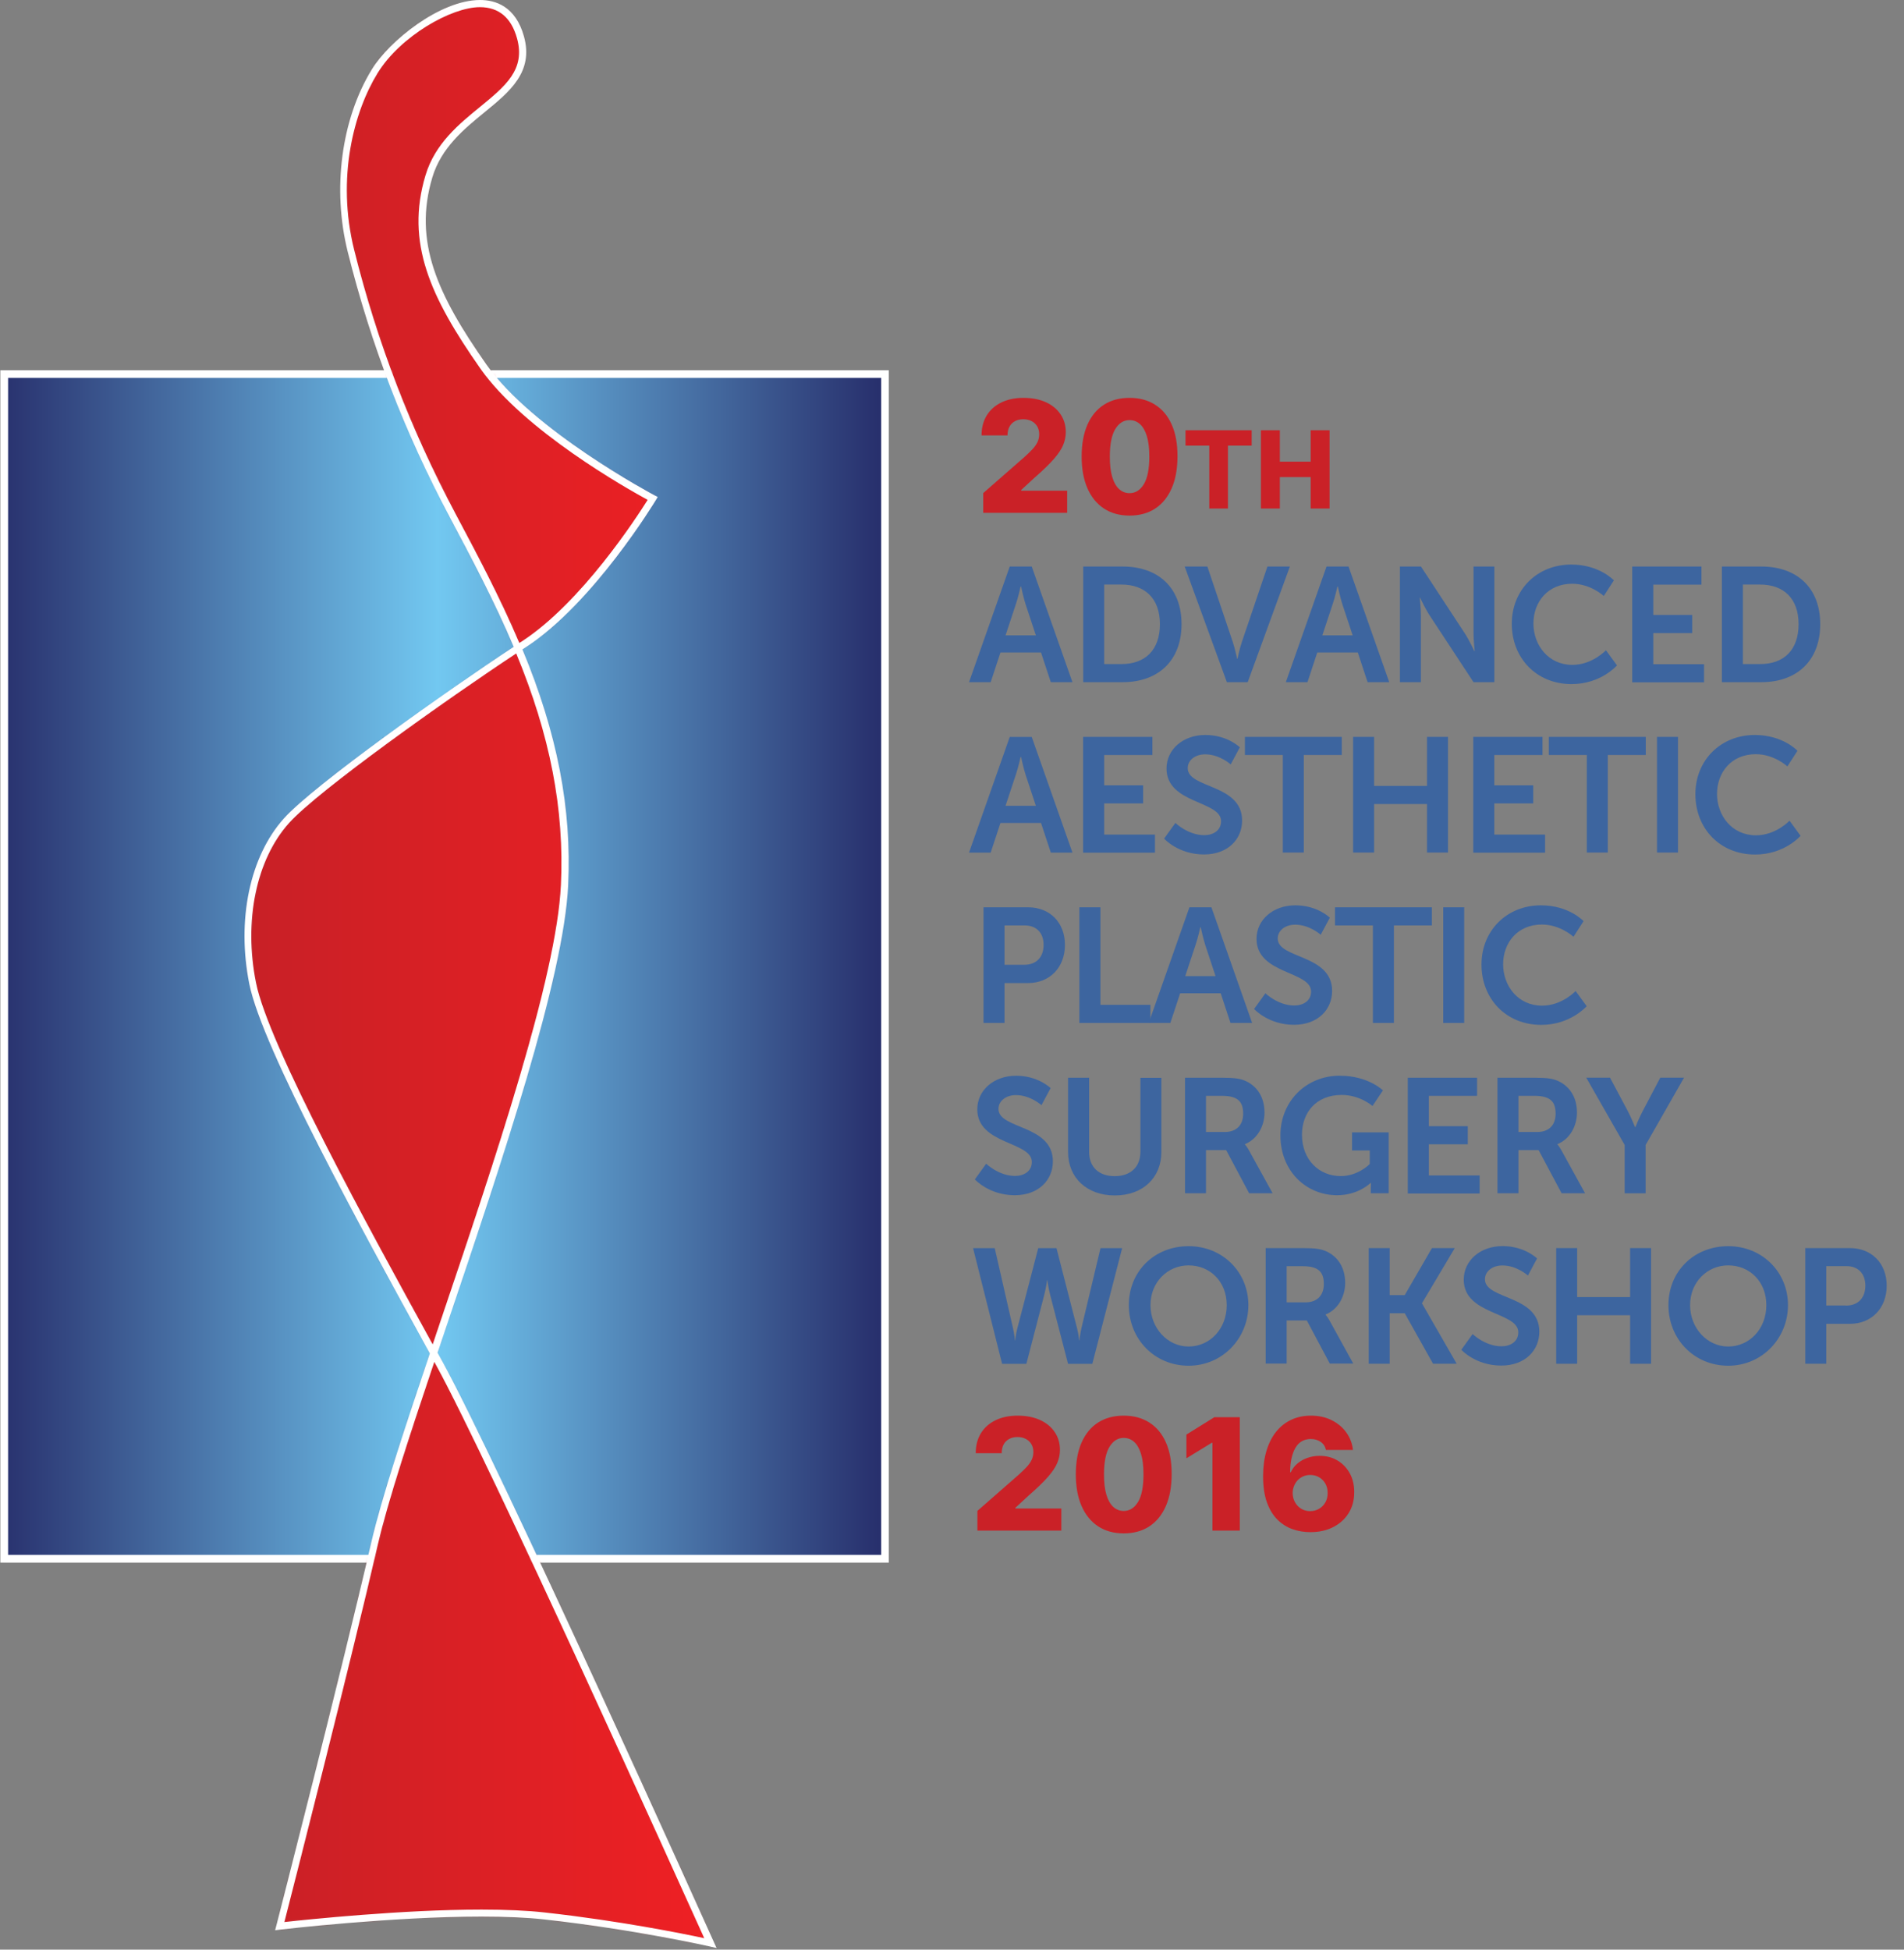 <svg width="462" height="473" viewBox="0 0 462 473" fill="none" xmlns="http://www.w3.org/2000/svg">
<rect x="0" y="0" width="462" height="473" fill="#808080" stroke="none"/>
<mask id="mask0_9_5367" style="mask-type:luminance" maskUnits="userSpaceOnUse" x="1" y="90" width="214" height="289">
<path d="M214.748 90.746H1V378.188H214.748V90.746Z" fill="white"/>
</mask>
<g mask="url(#mask0_9_5367)">
<path d="M214.748 90.765H1V378.206H214.748V90.765Z" fill="url(#paint0_linear_9_5367)" stroke="white" stroke-width="1.838" stroke-miterlimit="10"/>
</g>
<path d="M214.752 90.746H1.004V378.188H214.752V90.746Z" stroke="white" stroke-width="1.838" stroke-miterlimit="10"/>
<g clip-path="url(#clip0_9_5367)">
<mask id="mask1_9_5367" style="mask-type:luminance" maskUnits="userSpaceOnUse" x="60" y="0" width="113" height="472">
<path d="M90.934 17.264C84.341 27.953 81.063 44.417 85.179 60.861C88.964 75.998 95.869 98.704 109.855 125.038C115.356 135.396 120.994 146.008 125.695 157.243C108.802 168.343 76.733 191.087 69.535 199.085C62.142 207.317 58.026 222.123 61.303 238.567C64.483 254.504 90.856 302.12 105.213 328.258C98.814 347.258 93.314 363.917 90.934 374.314C83.521 406.402 67.896 467.283 67.896 467.283C67.896 467.283 109.855 462.347 132.054 464.805C154.272 467.283 172.374 471.379 172.374 471.379C172.374 471.379 120.545 356.192 106.559 330.697C106.129 329.897 105.681 329.078 105.213 328.239C118.575 288.523 135.877 238.606 136.989 214.691C137.984 193.233 132.932 174.507 125.675 157.224C126.163 156.892 126.65 156.58 127.119 156.288C143.563 145.598 158.388 120.922 158.388 120.922C158.388 120.922 128.777 105.297 117.248 88.834C105.739 72.37 99.146 59.222 104.081 42.759C109.016 26.315 130.396 23.837 126.299 9.032C124.661 3.121 120.935 0.839 116.468 0.839C107.436 0.839 95.323 10.104 90.914 17.264" fill="white"/>
</mask>
<g mask="url(#mask1_9_5367)">
<path d="M172.368 0.858H58.02V471.398H172.368V0.858Z" fill="url(#paint1_linear_9_5367)"/>
</g>
<path d="M173.852 472.608L172.194 472.218C172.018 472.179 153.877 468.082 131.971 465.663C127.875 465.215 122.784 464.981 116.853 464.981C95.045 464.981 68.262 468.102 67.989 468.141L66.76 468.297L67.073 467.087C67.228 466.483 82.795 405.856 90.11 374.138C92.548 363.585 98.205 346.478 104.311 328.356L102.945 325.879C88.237 299.096 63.6 254.27 60.499 238.742C57.378 223.176 60.616 207.746 68.926 198.519C76.202 190.444 108.212 167.757 124.656 156.931C119.994 145.91 114.474 135.513 109.129 125.447C98.108 104.712 90.012 83.664 84.375 61.095C80.571 45.86 82.814 28.909 90.227 16.834C94.421 9.968 106.749 0 116.483 0C120.228 0 125.105 1.522 127.134 8.817C129.533 17.459 123.72 22.218 117.556 27.251C112.64 31.269 107.061 35.834 104.915 43.012C100.234 58.637 106.144 71.472 117.965 88.346C129.221 104.439 158.5 120.005 158.793 120.161L159.593 120.571L159.124 121.351C158.968 121.605 144.026 146.32 127.602 157.009L126.763 157.555C135.209 177.881 138.74 196.081 137.862 214.749C136.809 237.299 121.808 281.774 108.583 321.002L106.164 328.18L107.334 330.307C121.184 355.548 172.662 469.896 173.169 471.047L173.871 472.608H173.852ZM116.853 463.284C122.842 463.284 127.992 463.518 132.147 463.986C150.327 465.995 165.913 469.155 170.887 470.228C164.664 456.437 118.726 354.729 105.793 331.145L105.384 330.404C99.493 347.921 94.089 364.346 91.729 374.528C84.98 403.788 71.227 457.627 69.004 466.307C74.524 465.702 97.6 463.284 116.834 463.284M104.993 326.171L106.905 320.475C120.111 281.364 135.073 237.026 136.107 214.69C136.965 196.374 133.512 178.506 125.261 158.531C108.817 169.376 77.255 191.751 70.135 199.67C62.176 208.526 59.094 223.371 62.118 238.43C65.161 253.684 89.72 298.374 104.389 325.079L104.993 326.171ZM126.041 155.975L126.626 155.605C141.12 146.183 154.501 125.486 157.154 121.273C152.239 118.601 127.094 104.478 116.522 89.36C104.408 72.058 98.361 58.852 103.238 42.564C105.54 34.858 111.333 30.138 116.444 25.963C122.647 20.892 127.563 16.873 125.456 9.305C124.071 4.291 121.028 1.736 116.444 1.736C109.519 1.736 97.171 8.739 91.612 17.751C85.974 26.919 81.527 43.012 85.955 60.705C91.573 83.157 99.61 104.068 110.553 124.687C115.878 134.694 121.36 145.032 126.022 156.014L126.041 155.975Z" fill="white"/>
</g>
<path d="M252.6 158.306H242.759L240.384 165.504H235.133L245.01 137.445H250.35L260.227 165.504H254.976L252.6 158.306ZM247.653 142.303C247.653 142.303 247.028 145.072 246.474 146.643L243.992 154.145H251.35L248.867 146.643C248.35 145.054 247.76 142.303 247.76 142.303H247.689H247.653Z" fill="#3D659F"/>
<path d="M262.838 137.445H272.393C281.056 137.445 286.699 142.589 286.699 151.43C286.699 160.271 281.056 165.504 272.393 165.504H262.838V137.445ZM272.125 161.11C277.823 161.11 281.448 157.753 281.448 151.43C281.448 145.107 277.733 141.821 272.125 141.821H267.928V161.11H272.125Z" fill="#3D659F"/>
<path d="M287.463 137.445H292.964L299.126 155.734C299.679 157.36 300.162 159.842 300.197 159.842H300.269C300.269 159.842 300.787 157.36 301.34 155.734L307.538 137.445H312.985L302.751 165.504H297.697L287.463 137.445Z" fill="#3D659F"/>
<path d="M329.469 158.306H319.628L317.253 165.504H312.002L321.879 137.445H327.219L337.096 165.504H331.845L329.469 158.306ZM324.522 142.303C324.522 142.303 323.897 145.072 323.343 146.643L320.861 154.145H328.219L325.737 146.643C325.219 145.054 324.629 142.303 324.629 142.303H324.558H324.522Z" fill="#3D659F"/>
<path d="M339.703 137.445H344.794L355.421 153.645C356.492 155.27 357.76 157.985 357.76 157.985H357.832C357.832 157.985 357.546 155.306 357.546 153.645V137.445H362.6V165.504H357.546L346.919 149.34C345.847 147.715 344.579 145 344.579 145H344.508C344.508 145 344.776 147.679 344.776 149.34V165.504H339.686V137.445H339.703Z" fill="#3D659F"/>
<path d="M381.245 136.963C388.086 136.963 391.604 140.803 391.604 140.803L389.158 144.589C389.158 144.589 385.961 141.624 381.495 141.624C375.566 141.624 372.083 146.054 372.083 151.269C372.083 156.484 375.673 161.307 381.531 161.307C386.389 161.307 389.675 157.752 389.675 157.752L392.355 161.432C392.355 161.432 388.479 165.968 381.335 165.968C372.762 165.968 366.832 159.61 366.832 151.341C366.832 143.071 372.994 136.963 381.263 136.963H381.245Z" fill="#3D659F"/>
<path d="M396.069 137.445H412.857V141.839H401.159V149.197H410.607V153.591H401.159V161.146H413.483V165.54H396.051V137.481L396.069 137.445Z" fill="#3D659F"/>
<path d="M417.811 137.445H427.366C436.01 137.445 441.672 142.589 441.672 151.43C441.672 160.271 436.028 165.504 427.366 165.504H417.811V137.445ZM427.098 161.11C432.795 161.11 436.421 157.753 436.421 151.43C436.421 145.107 432.706 141.821 427.098 141.821H422.901V161.11H427.098Z" fill="#3D659F"/>
<path d="M252.6 199.654H242.759L240.384 206.852H235.133L245.01 178.793H250.35L260.227 206.852H254.976L252.6 199.654ZM247.653 183.651C247.653 183.651 247.028 186.419 246.474 187.991L243.992 195.492H251.35L248.867 187.991C248.35 186.402 247.76 183.651 247.76 183.651H247.689H247.653Z" fill="#3D659F"/>
<path d="M262.834 178.775H279.623V183.169H267.924V190.528H277.373V194.921H267.924V202.476H280.248V206.87H262.816V178.811L262.834 178.775Z" fill="#3D659F"/>
<path d="M285.213 199.654C285.213 199.654 288.25 202.619 292.215 202.619C294.358 202.619 296.287 201.511 296.287 199.225C296.287 194.206 283.052 195.081 283.052 186.455C283.052 181.793 287.089 178.311 292.465 178.311C297.841 178.311 300.841 181.311 300.841 181.311L298.627 185.455C298.627 185.455 295.947 183.008 292.429 183.008C290.054 183.008 288.196 184.383 288.196 186.366C288.196 191.349 301.395 190.116 301.395 199.082C301.395 203.547 298.001 207.298 292.143 207.298C285.892 207.298 282.463 203.458 282.463 203.458L285.231 199.618L285.213 199.654Z" fill="#3D659F"/>
<path d="M311.29 183.169H302.074V178.775H325.579V183.169H316.363V206.834H311.272V183.169H311.29Z" fill="#3D659F"/>
<path d="M328.33 178.775H333.42V190.67H346.262V178.775H351.352V206.834H346.262V195.064H333.42V206.834H328.33V178.775Z" fill="#3D659F"/>
<path d="M357.496 178.775H374.285V183.169H362.587V190.528H372.035V194.921H362.587V202.476H374.91V206.87H357.479V178.811L357.496 178.775Z" fill="#3D659F"/>
<path d="M385.038 183.169H375.822V178.775H399.344V183.169H390.128V206.834H385.038V183.169Z" fill="#3D659F"/>
<path d="M402.072 178.775H407.162V206.834H402.072V178.775Z" fill="#3D659F"/>
<path d="M425.792 178.311C432.633 178.311 436.151 182.151 436.151 182.151L433.704 185.937C433.704 185.937 430.507 182.972 426.042 182.972C420.113 182.972 416.63 187.401 416.63 192.617C416.63 197.832 420.22 202.654 426.078 202.654C430.936 202.654 434.222 199.1 434.222 199.1L436.901 202.779C436.901 202.779 433.026 207.316 425.882 207.316C417.309 207.316 411.379 200.958 411.379 192.688C411.379 184.419 417.541 178.311 425.81 178.311H425.792Z" fill="#3D659F"/>
<path d="M238.652 220.12H249.476C254.727 220.12 258.406 223.799 258.406 229.247C258.406 234.694 254.727 238.498 249.476 238.498H243.743V248.179H238.652V220.12ZM248.529 234.069C251.494 234.069 253.226 232.176 253.226 229.247C253.226 226.318 251.494 224.514 248.601 224.514H243.743V234.069H248.529Z" fill="#3D659F"/>
<path d="M261.922 220.12H267.012V243.785H279.14V248.179H261.904V220.12H261.922Z" fill="#3D659F"/>
<path d="M296.2 240.981H286.359L283.983 248.179H278.732L288.609 220.12H293.949L303.826 248.179H298.575L296.2 240.981ZM291.253 224.978C291.253 224.978 290.627 227.747 290.074 229.318L287.591 236.82H294.95L292.467 229.318C291.949 227.729 291.36 224.978 291.36 224.978H291.288H291.253Z" fill="#3D659F"/>
<path d="M307.053 240.982C307.053 240.982 310.09 243.947 314.055 243.947C316.198 243.947 318.127 242.839 318.127 240.553C318.127 235.534 304.892 236.41 304.892 227.783C304.892 223.121 308.929 219.639 314.305 219.639C319.681 219.639 322.681 222.639 322.681 222.639L320.466 226.783C320.466 226.783 317.787 224.336 314.269 224.336C311.893 224.336 310.036 225.711 310.036 227.694C310.036 232.677 323.235 231.444 323.235 240.41C323.235 244.875 319.841 248.626 313.983 248.626C307.732 248.626 304.303 244.786 304.303 244.786L307.071 240.946L307.053 240.982Z" fill="#3D659F"/>
<path d="M333.153 224.514H323.938V220.12H347.442V224.514H338.226V248.179H333.136V224.514H333.153Z" fill="#3D659F"/>
<path d="M350.193 220.12H355.284V248.179H350.193V220.12Z" fill="#3D659F"/>
<path d="M373.89 219.639C380.73 219.639 384.249 223.479 384.249 223.479L381.802 227.265C381.802 227.265 378.605 224.3 374.14 224.3C368.21 224.3 364.728 228.73 364.728 233.945C364.728 239.16 368.317 243.982 374.176 243.982C379.034 243.982 382.32 240.428 382.32 240.428L384.999 244.107C384.999 244.107 381.123 248.644 373.979 248.644C365.406 248.644 359.477 242.286 359.477 234.016C359.477 225.747 365.638 219.639 373.908 219.639H373.89Z" fill="#3D659F"/>
<path d="M239.297 282.329C239.297 282.329 242.334 285.293 246.299 285.293C248.424 285.293 250.371 284.186 250.371 281.9C250.371 276.881 237.136 277.756 237.136 269.13C237.136 264.468 241.173 260.985 246.549 260.985C251.925 260.985 254.925 263.986 254.925 263.986L252.711 268.13C252.711 268.13 250.031 265.683 246.513 265.683C244.138 265.683 242.28 267.058 242.28 269.04C242.28 274.023 255.479 272.791 255.479 281.757C255.479 286.222 252.085 289.973 246.227 289.973C239.976 289.973 236.547 286.133 236.547 286.133L239.315 282.293L239.297 282.329Z" fill="#3D659F"/>
<path d="M259.178 261.468H264.268V279.453C264.268 283.204 266.715 285.347 270.466 285.347C274.216 285.347 276.717 283.222 276.717 279.417V261.486H281.807V279.471C281.807 285.758 277.271 290.027 270.502 290.027C263.732 290.027 259.16 285.758 259.16 279.471V261.486L259.178 261.468Z" fill="#3D659F"/>
<path d="M287.539 261.468H296.594C299.631 261.468 301.024 261.701 302.238 262.254C305.042 263.522 306.828 266.201 306.828 269.916C306.828 273.274 305.042 276.4 302.077 277.578V277.65C302.077 277.65 302.47 278.043 303.024 279.025L308.793 289.491H303.095L297.523 279.025H292.629V289.491H287.539V261.433V261.468ZM297.219 274.631C299.952 274.631 301.649 273.006 301.649 270.202C301.649 267.398 300.506 265.862 296.505 265.862H292.629V274.631H297.219Z" fill="#3D659F"/>
<path d="M325.137 260.986C332.013 260.986 335.567 264.54 335.567 264.54L333.031 268.326C333.031 268.326 330.03 265.647 325.565 265.647C319.278 265.647 315.921 269.987 315.921 275.292C315.921 281.382 320.064 285.329 325.333 285.329C329.566 285.329 332.37 282.4 332.37 282.4V279.114H328.066V274.72H336.96V289.491H332.62V288.151C332.62 287.562 332.656 286.973 332.656 286.973H332.584C332.584 286.973 329.655 289.973 324.44 289.973C317.046 289.973 310.688 284.24 310.688 275.435C310.688 267.29 316.814 260.968 325.154 260.968L325.137 260.986Z" fill="#3D659F"/>
<path d="M341.617 261.468H358.406V265.861H346.708V273.22H356.156V277.614H346.708V285.169H359.031V289.562H341.6V261.504L341.617 261.468Z" fill="#3D659F"/>
<path d="M363.357 261.468H372.413C375.449 261.468 376.842 261.701 378.057 262.254C380.861 263.522 382.647 266.201 382.647 269.916C382.647 273.274 380.861 276.4 377.896 277.578V277.65C377.896 277.65 378.289 278.043 378.842 279.025L384.611 289.491H378.914L373.341 279.025H368.448V289.491H363.357V261.433V261.468ZM373.038 274.631C375.77 274.631 377.467 273.006 377.467 270.202C377.467 267.398 376.324 265.862 372.323 265.862H368.448V274.631H373.038Z" fill="#3D659F"/>
<path d="M394.218 277.775L384.895 261.45H390.663L395.057 269.702C395.968 271.434 396.718 273.488 396.754 273.452H396.825C396.825 273.452 397.611 271.434 398.522 269.702L402.862 261.45H408.631L399.308 277.775V289.509H394.218V277.775Z" fill="#3D659F"/>
<path d="M261.336 322.211C261.765 323.836 261.818 325.176 261.854 325.176H261.925C261.925 325.176 262.05 323.8 262.408 322.211L267.034 302.814H272.285L265.051 330.873H259.157L254.853 314.281C254.371 312.459 254.138 310.602 254.138 310.602H254.067C254.067 310.602 253.835 312.459 253.352 314.281L249.048 330.873H243.154L236.117 302.814H241.368L245.798 322.211C246.155 323.783 246.28 325.176 246.28 325.176H246.351C246.351 325.176 246.423 323.836 246.869 322.211L251.924 302.814H256.353L261.336 322.211Z" fill="#3D659F"/>
<path d="M288.411 302.332C296.662 302.332 302.913 308.619 302.913 316.638C302.913 324.658 296.662 331.337 288.411 331.337C280.159 331.337 273.908 324.89 273.908 316.638C273.908 308.387 280.159 302.332 288.411 302.332ZM288.411 326.676C293.555 326.676 297.663 322.407 297.663 316.638C297.663 310.869 293.555 306.994 288.411 306.994C283.267 306.994 279.159 311.101 279.159 316.638C279.159 322.175 283.267 326.676 288.411 326.676Z" fill="#3D659F"/>
<path d="M307.111 302.797H316.167C319.203 302.797 320.596 303.03 321.81 303.583C324.615 304.851 326.401 307.53 326.401 311.245C326.401 314.603 324.615 317.729 321.65 318.908V318.979C321.65 318.979 322.043 319.372 322.596 320.354L328.365 330.82H322.668L317.095 320.354H312.202V330.82H307.111V302.762V302.797ZM316.792 315.961C319.524 315.961 321.221 314.335 321.221 311.531C321.221 308.727 320.078 307.191 316.077 307.191H312.202V315.961H316.792Z" fill="#3D659F"/>
<path d="M332.117 302.797H337.207V314.21H340.851L347.459 302.797H352.996L345.048 316.156V316.228L353.46 330.856H347.727L340.851 318.603H337.207V330.856H332.117V302.797Z" fill="#3D659F"/>
<path d="M357.335 323.658C357.335 323.658 360.371 326.622 364.336 326.622C366.479 326.622 368.408 325.515 368.408 323.229C368.408 318.21 355.173 319.085 355.173 310.459C355.173 305.797 359.21 302.314 364.586 302.314C369.962 302.314 372.962 305.315 372.962 305.315L370.748 309.459C370.748 309.459 368.069 307.012 364.55 307.012C362.175 307.012 360.317 308.387 360.317 310.37C360.317 315.353 373.516 314.12 373.516 323.086C373.516 327.551 370.123 331.302 364.264 331.302C358.013 331.302 354.584 327.462 354.584 327.462L357.352 323.622L357.335 323.658Z" fill="#3D659F"/>
<path d="M377.607 302.797H382.698V314.692H395.539V302.797H400.629V330.856H395.539V319.086H382.698V330.856H377.607V302.797Z" fill="#3D659F"/>
<path d="M419.346 302.332C427.598 302.332 433.849 308.619 433.849 316.638C433.849 324.658 427.598 331.337 419.346 331.337C411.095 331.337 404.844 324.89 404.844 316.638C404.844 308.387 411.095 302.332 419.346 302.332ZM419.346 326.676C424.49 326.676 428.598 322.407 428.598 316.638C428.598 310.869 424.49 306.994 419.346 306.994C414.203 306.994 410.095 311.101 410.095 316.638C410.095 322.175 414.203 326.676 419.346 326.676Z" fill="#3D659F"/>
<path d="M438.047 302.797H448.87C454.121 302.797 457.8 306.476 457.8 311.924C457.8 317.371 454.121 321.175 448.87 321.175H443.137V330.856H438.047V302.797ZM447.924 316.746C450.888 316.746 452.621 314.853 452.621 311.924C452.621 308.994 450.888 307.173 447.995 307.173H443.137V316.728H447.924V316.746Z" fill="#3D659F"/>
<path d="M287.66 108.109V104.38H303.715V108.109H297.955V123.376H293.429V108.109H287.66ZM305.958 123.376V104.38H310.549V112.005H318.034V104.38H322.616V123.376H318.034V115.742H310.549V123.376H305.958Z" fill="#CA2127"/>
<path d="M238.576 124.414V119.631L248.611 110.845C249.363 110.164 250.004 109.542 250.532 108.978C251.061 108.404 251.464 107.831 251.741 107.258C252.019 106.676 252.158 106.044 252.158 105.364C252.158 104.602 251.992 103.953 251.661 103.416C251.329 102.869 250.873 102.448 250.29 102.153C249.708 101.857 249.041 101.71 248.289 101.71C247.527 101.71 246.86 101.866 246.287 102.18C245.714 102.484 245.266 102.928 244.944 103.51C244.63 104.092 244.473 104.8 244.473 105.632H238.172C238.172 103.761 238.593 102.144 239.435 100.783C240.277 99.421 241.459 98.373 242.982 97.639C244.514 96.895 246.291 96.524 248.316 96.524C250.402 96.524 252.216 96.873 253.757 97.572C255.297 98.27 256.488 99.247 257.33 100.5C258.181 101.745 258.607 103.192 258.607 104.84C258.607 105.888 258.396 106.927 257.975 107.957C257.554 108.987 256.797 110.124 255.705 111.369C254.621 112.614 253.08 114.105 251.083 115.843L247.792 118.879V119.054H258.942V124.414H238.576ZM274.08 125.086C271.679 125.086 269.611 124.517 267.873 123.38C266.135 122.233 264.797 120.59 263.856 118.449C262.916 116.3 262.45 113.716 262.459 110.697C262.468 107.679 262.938 105.117 263.87 103.013C264.81 100.899 266.144 99.291 267.873 98.19C269.611 97.079 271.679 96.524 274.08 96.524C276.48 96.524 278.549 97.079 280.287 98.19C282.033 99.291 283.377 100.899 284.317 103.013C285.257 105.126 285.723 107.688 285.714 110.697C285.714 113.725 285.244 116.313 284.304 118.463C283.363 120.612 282.024 122.256 280.287 123.393C278.558 124.522 276.489 125.086 274.08 125.086ZM274.08 119.645C275.513 119.645 276.673 118.915 277.559 117.455C278.446 115.986 278.885 113.734 278.876 110.697C278.876 108.709 278.674 107.07 278.271 105.78C277.868 104.482 277.309 103.514 276.592 102.878C275.876 102.242 275.038 101.925 274.08 101.925C272.656 101.925 271.505 102.646 270.627 104.087C269.749 105.521 269.306 107.724 269.297 110.697C269.288 112.713 269.481 114.383 269.875 115.708C270.278 117.034 270.842 118.024 271.568 118.677C272.293 119.322 273.13 119.645 274.08 119.645Z" fill="#CA2127"/>
<path d="M237.161 371.34V366.557L247.197 357.771C247.949 357.09 248.59 356.468 249.118 355.903C249.647 355.33 250.05 354.757 250.327 354.184C250.605 353.602 250.744 352.97 250.744 352.29C250.744 351.528 250.578 350.879 250.247 350.342C249.915 349.795 249.459 349.374 248.876 349.079C248.294 348.783 247.627 348.635 246.875 348.635C246.113 348.635 245.446 348.792 244.873 349.106C244.3 349.41 243.852 349.853 243.529 350.436C243.216 351.018 243.059 351.725 243.059 352.558H236.758C236.758 350.686 237.179 349.07 238.021 347.708C238.863 346.347 240.045 345.299 241.568 344.565C243.1 343.821 244.877 343.45 246.902 343.45C248.988 343.45 250.802 343.799 252.343 344.497C253.883 345.196 255.074 346.172 255.916 347.426C256.767 348.671 257.192 350.118 257.192 351.766C257.192 352.814 256.982 353.852 256.561 354.882C256.14 355.912 255.383 357.05 254.291 358.295C253.207 359.54 251.666 361.031 249.669 362.769L246.378 365.805V365.979H257.528V371.34H237.161ZM272.666 372.012C270.265 372.012 268.197 371.443 266.459 370.305C264.721 369.159 263.382 367.515 262.442 365.375C261.502 363.225 261.036 360.641 261.045 357.623C261.054 354.605 261.524 352.043 262.455 349.939C263.396 347.825 264.73 346.217 266.459 345.115C268.197 344.005 270.265 343.45 272.666 343.45C275.066 343.45 277.135 344.005 278.873 345.115C280.619 346.217 281.963 347.825 282.903 349.939C283.843 352.052 284.309 354.614 284.3 357.623C284.3 360.65 283.83 363.239 282.889 365.388C281.949 367.538 280.61 369.181 278.873 370.319C277.144 371.447 275.075 372.012 272.666 372.012ZM272.666 366.571C274.099 366.571 275.259 365.841 276.145 364.381C277.032 362.912 277.471 360.659 277.462 357.623C277.462 355.635 277.26 353.996 276.857 352.706C276.454 351.407 275.895 350.44 275.178 349.804C274.462 349.168 273.624 348.85 272.666 348.85C271.242 348.85 270.091 349.571 269.213 351.013C268.335 352.446 267.892 354.65 267.883 357.623C267.874 359.638 268.067 361.309 268.461 362.634C268.864 363.96 269.428 364.949 270.153 365.603C270.879 366.248 271.716 366.571 272.666 366.571ZM300.831 343.826V371.34H294.195V350.033H294.033L287.88 353.794V348.044L294.665 343.826H300.831ZM317.944 371.716C316.439 371.716 314.997 371.474 313.618 370.991C312.239 370.498 311.011 369.719 309.937 368.653C308.862 367.578 308.016 366.172 307.398 364.434C306.78 362.688 306.475 360.561 306.484 358.053C306.493 355.787 306.771 353.754 307.317 351.954C307.863 350.145 308.643 348.608 309.655 347.346C310.676 346.083 311.894 345.12 313.309 344.457C314.733 343.785 316.323 343.45 318.078 343.45C320.004 343.45 321.701 343.826 323.17 344.578C324.648 345.321 325.83 346.325 326.717 347.587C327.603 348.841 328.127 350.239 328.288 351.779H321.746C321.549 350.91 321.114 350.252 320.443 349.804C319.78 349.347 318.992 349.119 318.078 349.119C316.394 349.119 315.136 349.849 314.303 351.309C313.479 352.769 313.058 354.721 313.04 357.166H313.215C313.591 356.342 314.133 355.635 314.84 355.044C315.548 354.453 316.358 354 317.272 353.687C318.195 353.364 319.171 353.203 320.201 353.203C321.849 353.203 323.304 353.584 324.567 354.345C325.83 355.106 326.82 356.15 327.536 357.475C328.253 358.792 328.606 360.301 328.597 362.003C328.606 363.919 328.159 365.612 327.254 367.081C326.349 368.541 325.095 369.678 323.492 370.493C321.898 371.308 320.048 371.716 317.944 371.716ZM317.903 366.611C318.718 366.611 319.448 366.418 320.093 366.033C320.738 365.648 321.244 365.124 321.611 364.461C321.979 363.799 322.158 363.051 322.149 362.218C322.158 361.376 321.979 360.628 321.611 359.974C321.253 359.32 320.752 358.801 320.107 358.416C319.471 358.031 318.741 357.838 317.917 357.838C317.317 357.838 316.757 357.95 316.238 358.174C315.718 358.398 315.266 358.711 314.881 359.114C314.504 359.508 314.209 359.974 313.994 360.512C313.779 361.04 313.667 361.613 313.658 362.231C313.667 363.046 313.855 363.785 314.222 364.448C314.59 365.111 315.091 365.639 315.727 366.033C316.363 366.418 317.088 366.611 317.903 366.611Z" fill="#CA2127"/>
<defs>
<linearGradient id="paint0_linear_9_5367" x1="-0.688" y1="231.526" x2="213.06" y2="231.526" gradientUnits="userSpaceOnUse">
<stop stop-color="#28306D"/>
<stop offset="0.5" stop-color="#72C8F1"/>
<stop offset="1" stop-color="#28306D"/>
</linearGradient>
<linearGradient id="paint1_linear_9_5367" x1="55.009" y1="234.009" x2="167.212" y2="234.009" gradientUnits="userSpaceOnUse">
<stop stop-color="#C62026"/>
<stop offset="1" stop-color="#ED2024"/>
</linearGradient>
<clipPath id="clip0_9_5367">
<rect width="115.831" height="472.608" fill="white" transform="translate(58.025)"/>
</clipPath>
</defs>
</svg>
